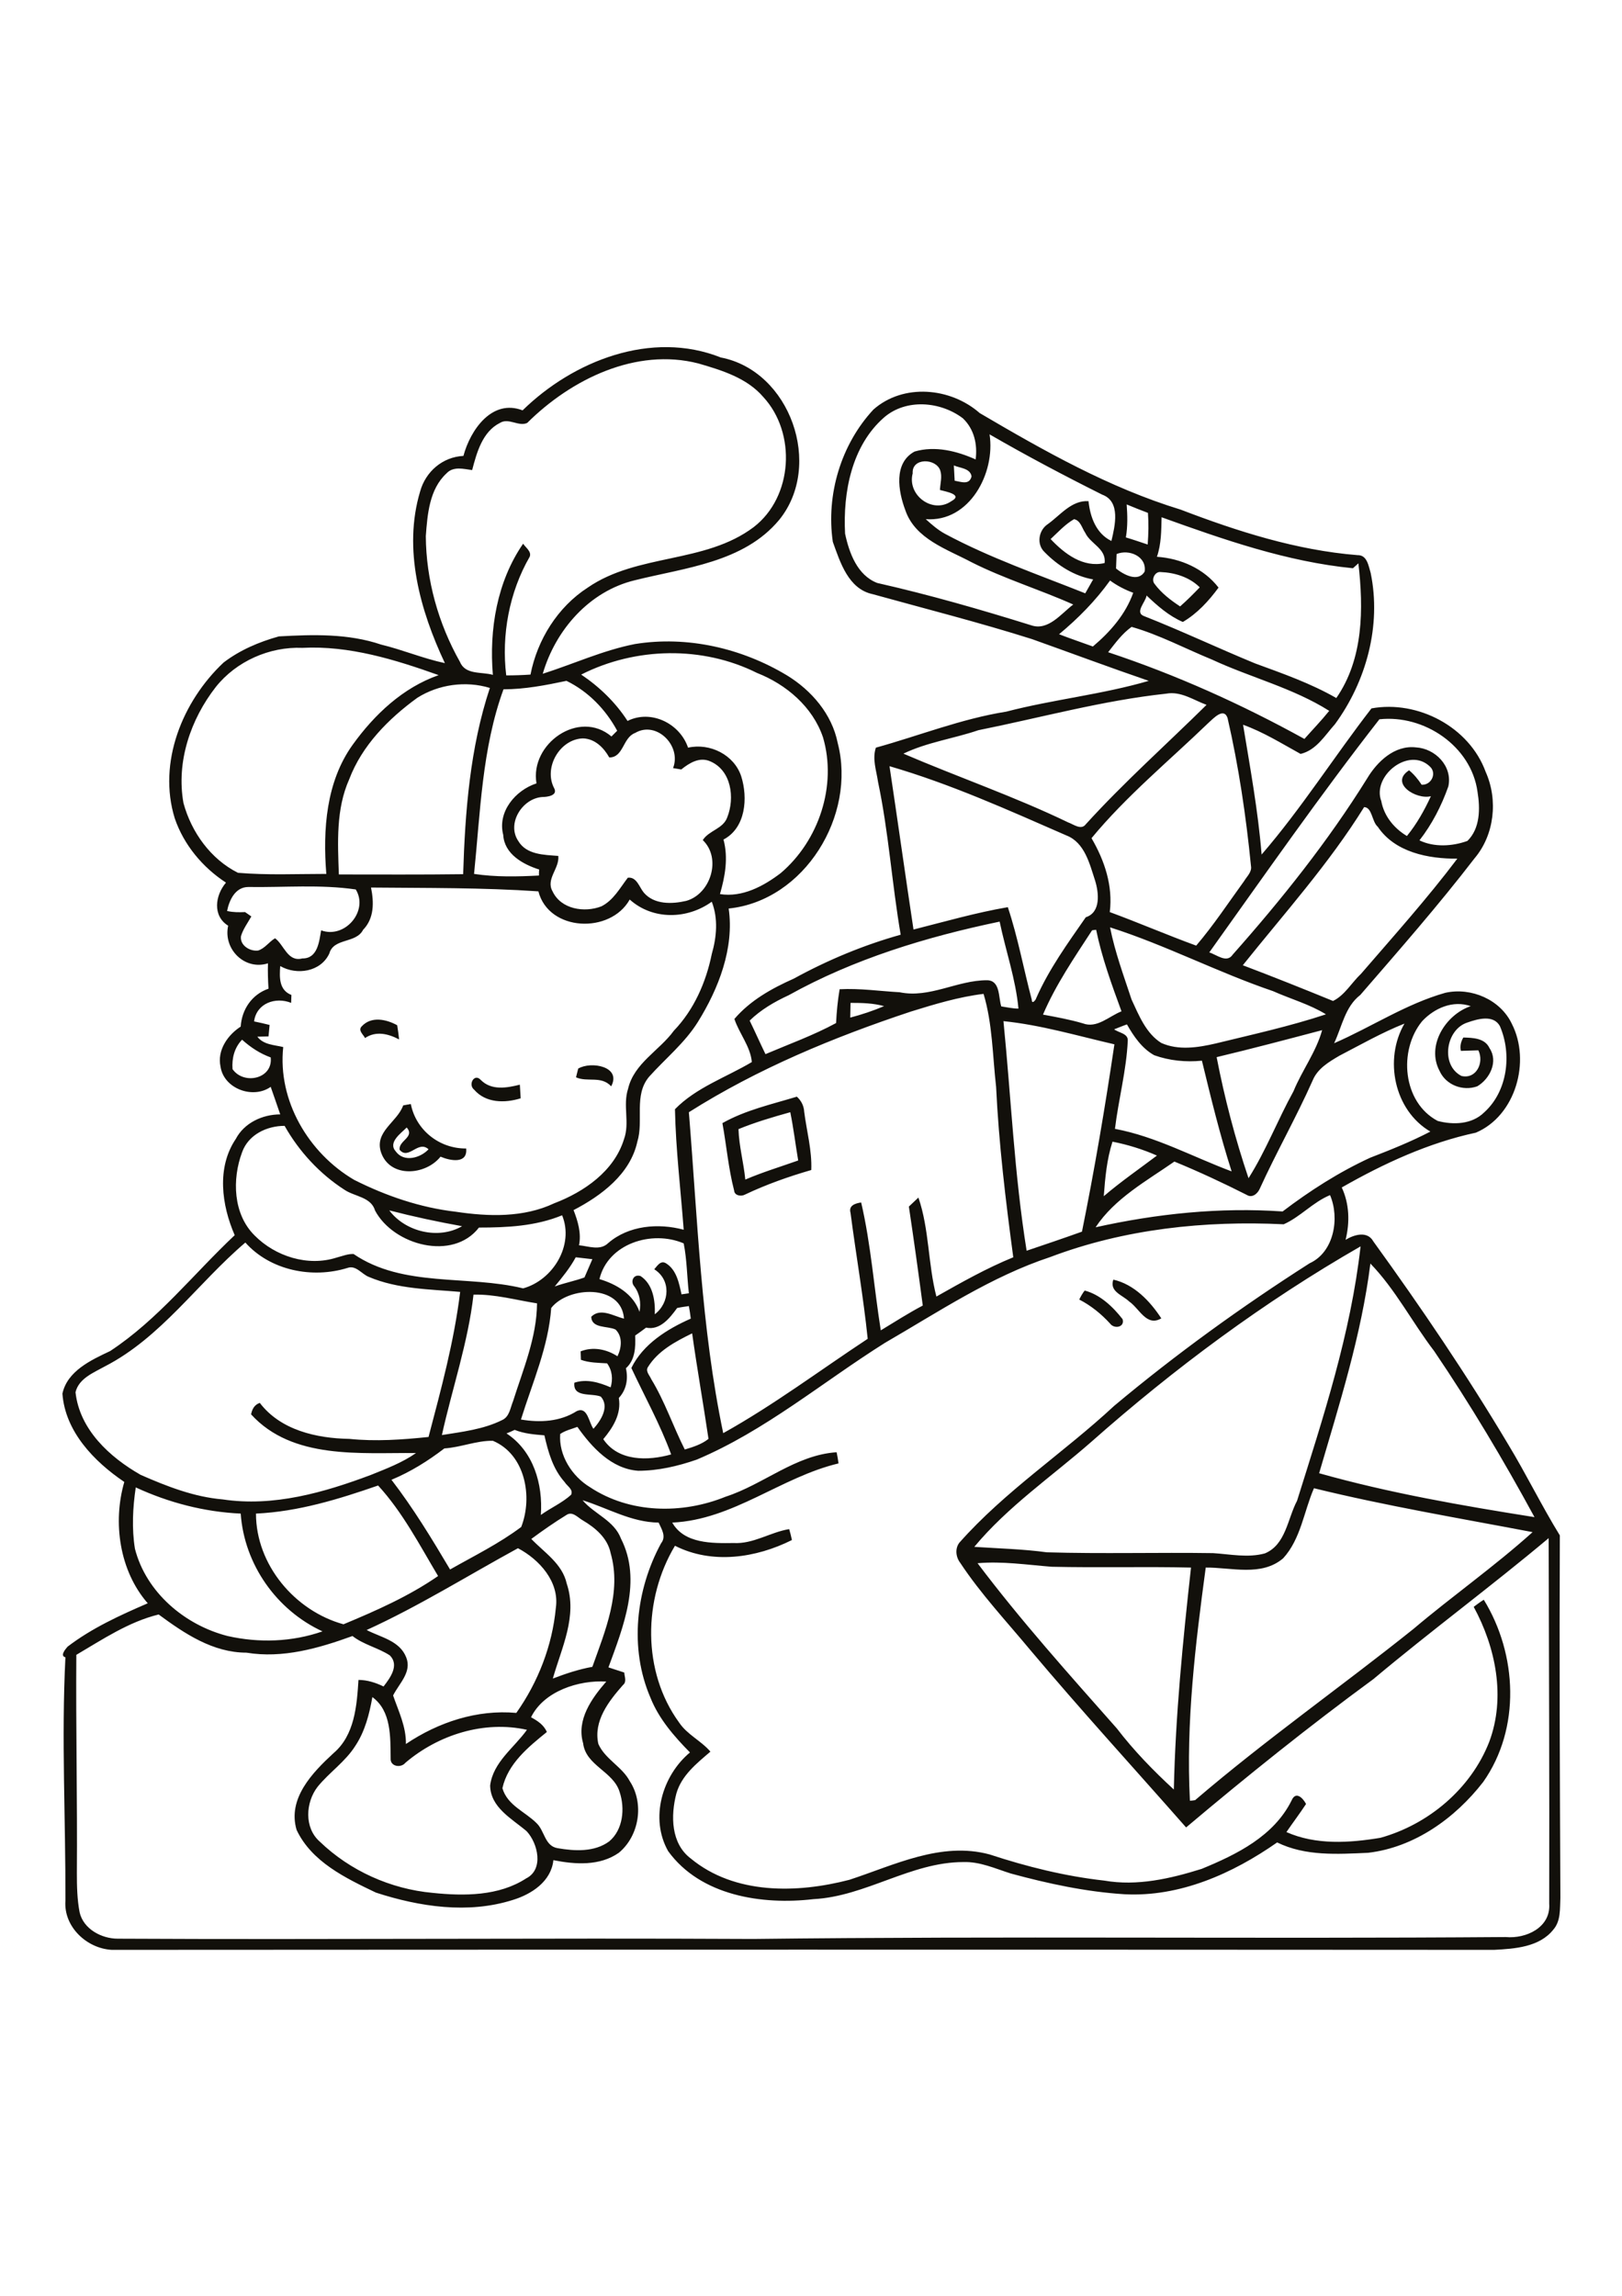 <?xml version="1.0" encoding="utf-8"?>
<!-- Generator: Adobe Illustrator 21.0.2, SVG Export Plug-In . SVG Version: 6.00 Build 0)  -->
<svg version="1.2" baseProfile="tiny" id="Layer_1" xmlns="http://www.w3.org/2000/svg" xmlns:xlink="http://www.w3.org/1999/xlink"
	 x="0px" y="0px" viewBox="0 0 595 842" overflow="scroll" xml:space="preserve">
<path fill="#12100B" d="M395.9,476.6c0.6-1.2,1.2-2.3,2-3.3c5.7,1.5,10.4,6,13.9,10.5c0.9,3-3.1,3.7-4.6,1.6
	C404,481.9,400.2,478.8,395.9,476.6 M408.4,469.3c7.6,1.7,13.5,7.9,17.6,14.2c-5.4,3.2-8-3.6-11.8-6.2
	C411.7,474.9,406.9,473.7,408.4,469.3 M145.2,422.3c3,4.1,9,2.4,12-0.8c-3.8-3.5-7.3,4.1-10.6,0.2c-0.5-3.4,5.7-4.6,2.6-8.2
	C147,415.7,142.2,419,145.2,422.3 M147.9,405.4c0.9-0.2,1.8-0.3,2.8-0.5c1.9,9.6,10.5,16.4,20.3,16.3c0.6,5.8-5.9,4.5-9.4,3
	c-5.5,6.9-18.5,7.9-21.8-1.5C137.2,415,145.7,411.6,147.9,405.4 M270.9,414.1c0.2,6.3,1.9,12.3,2.5,18.5c6.3-2.7,12.9-4.7,19.4-7
	c-1-5.9-1.7-11.8-2.9-17.7C283.4,409.7,277,411.6,270.9,414.1 M265,411.9c8.5-4.8,18.1-6.9,27.3-9.7c1.6,1.4,2.6,3.4,2.7,5.5
	c0.9,7.1,2.9,14.2,2.6,21.4c-8.3,2.4-16.5,5.3-24.3,9c-1.4,0.8-3.9,0.4-4-1.5C267.2,428.5,266.5,420.1,265,411.9 M173.9,399.6
	c-2.3-1.8,0.1-6.2,2.5-3.5c3.9,3.9,9.5,2.9,14.3,1.7c0.1,1.7,0.2,3.4,0.3,5C185.2,404.6,178.2,404.6,173.9,399.6 M212.1,391.9
	c4.7-2.8,16-0.8,12.1,6.5c-3.7-4-8.7-1.4-12.9-3.3C211.5,394.3,211.9,392.7,212.1,391.9 M132.7,376.4c3.5-3.8,9-2.6,13-0.4
	c0.3,1.7,0.5,3.4,0.7,5.2c-4-2.1-8.5-3.2-12.5-0.5C133.3,379.4,131.2,377.9,132.7,376.4 M136.6,622.4c-1.1,6.2-2.7,12.5-6.2,17.8
	c-3.7,5.9-9.6,9.8-13.9,15.1c-4.4,5.7-5,15,0.8,20.1c11.1,10.7,26,17.4,41.4,18.8c11.5,1.2,24.3,1.2,34.3-5.3
	c6.6-3.3,4.3-12.9,0.2-17.3c-5.4-4.6-13.3-8.7-13.4-16.8c1.1-8.6,8.8-13.8,13.5-20.4c-15.7-3.5-32.5,1.8-44.6,12.1
	c-1.6,2-5.6,1.4-5.4-1.6C143.2,637.1,143.6,627.5,136.6,622.4 M194.8,629.8c2.4,1.3,4.7,2.8,5.8,5.4c-6.8,5.5-14.3,11.6-16.3,20.6
	c1.8,6.3,8.3,8.6,12.5,12.8c3,2.8,3,8.4,7.7,9.2c6.3,1.1,13.6,1.5,19-2.5c5.1-4.3,5.8-12.1,3.8-18.1c-2.3-7.6-12.4-9.6-13.4-17.9
	c-2.5-8.6,3.2-16.5,8.5-22.6C212.3,616.1,199.5,620.2,194.8,629.8 M358.6,573.3c15.9,21.1,33.6,40.8,51.1,60.6
	c6.2,8.1,13.4,15.5,20.9,22.4c0.6-27.2,3.3-54.4,6.3-81.4c-17-0.4-34,0.1-51.1-0.3C376.8,573.9,367.7,572.5,358.6,573.3
	 M134.5,597.8c5.2,2.7,12.1,3.9,14.5,10c2.2,5.4-2.6,9.6-4.8,14c2,5.8,4.8,11.4,4.7,17.8c11.9-8,26.1-12.7,40.5-11.4
	c8-11.3,13.2-24.7,14.5-38.5c1.4-9.6-6.1-17.8-13.9-21.9C171.5,577.9,153.6,589.1,134.5,597.8 M207.8,555.6
	c-4.4,2.7-8.7,5.7-12.9,8.8c4.8,5,11.4,9.1,13,16.4c4,11.9-1.9,23.5-5.1,34.8c4.7-1.8,9.5-3.4,14.5-4.3c4.7-13.2,10.8-27.5,6.7-41.7
	c-1.1-5.5-5.6-9.3-10.2-12C212,556.6,210,554.1,207.8,555.6 M482,545.8c-3.7,8.5-4.8,18.6-11.3,25.7c-8,6.8-19,3.3-28.4,3.4
	c-3.8,28.2-7.3,56.9-5.8,85.5c0.5,0,1.4-0.1,1.9-0.2c25.8-22.1,53.6-41.6,80.1-62.8c14.3-12.1,29.7-22.9,43.7-35.5
	C535.4,556.8,508.5,552.3,482,545.8 M49.8,545.5c-1.1,7.4-1.5,15.1-0.3,22.5c4.1,16,18.3,28,34,32c11.5,2.6,23.6,2.2,34.8-1.7
	c-16.9-7.8-28.7-24.6-30-43.2C75,554.5,61.9,551.1,49.8,545.5 M93.9,555.1c0,18.8,14.3,35.7,32.1,40.6c12-5,24-10.3,34.7-17.7
	c-6.8-11.4-13-23.4-22-33.2C124.3,549.8,109.4,554.4,93.9,555.1 M163,531.2c-6,4.6-12.4,8.6-19.4,11.5c8,10.4,14.8,21.6,21.5,32.9
	c8.8-5,18-9.5,26.1-15.6c4.3-11,1.5-26.6-10.4-31.6C174.8,528.3,169.1,530.8,163,531.2 M185.8,525.7c9.9,6.5,13.4,18.6,12.6,29.9
	c3.6-2.6,7.8-4.4,11.1-7.4c0.9-2-1.5-3.2-2.4-4.7c-4.3-4.8-6-11-7.4-17.1c-3.7-0.3-7.4-0.6-10.9-2
	C187.8,524.9,186.8,525.3,185.8,525.7 M237.6,501.5c-0.8,1.5,0.7,2.9,1.3,4.3c5,8.2,8,17.3,12.3,25.8c3-0.9,6.2-1.9,8.7-3.9
	c-1.9-12.9-4.2-25.8-6-38.7C247.8,492,241.3,495.4,237.6,501.5 M248.4,479.7c-2.7,3.7-6.3,8.3-11.4,7.2c-1.3,1-2.7,2-4,2.9
	c0.2,4.2,0,9-3.4,12c0.9,3.9,0.2,7.9-2.6,10.9c1,5.8-2.1,10.8-5.7,15.1c5.5,8.2,16.4,8,24.9,5.6c-4-11-9.7-21.2-14.6-31.7
	c4.3-8.8,13.2-14.3,21.8-18.1c-0.2-1.5-0.4-3.1-0.7-4.6C251.3,479.2,249.8,479.4,248.4,479.7 M173.7,474.8
	c-2,17.6-7.8,34.3-11.6,51.5c7.5-1.2,15.3-2.1,22.1-5.5c2.7-1.2,3-4.5,4-6.9c3.7-11.7,8.7-23.4,8.8-35.9
	C189.3,476.8,181.6,474.6,173.7,474.8 M202.2,479.7c-1,14.2-6.9,27.4-11.1,40.9c7,1.2,14.4,0.8,20.5-3.1c4-1.8,4.4,4.3,6.1,6.5
	c2.7-3,6-8.1,2.7-11.8c-3.4-1.4-10.3,0.5-9.7-5.1c4.5-1.5,9.1-0.1,13.3,1.7c0.9-3,0.6-6.2-1.3-8.8c-3.2-0.2-6.6-0.2-9.6-1.3
	c0-0.8-0.1-2.3-0.1-3.1c4.5-1.8,9.5-0.8,13.5,1.8c1.5-3,2-7.2-0.7-9.8c-2.9-1.4-8.8-0.3-8.9-4.7c3.4-3.4,8.2-0.2,12,0.7
	C228,470.8,208.4,471.7,202.2,479.7 M502.7,463.4c-3.3,26.3-11.4,51.6-18.8,76.9c25.9,7.3,52.5,11.9,79,16.1
	c-11.3-20.8-23.5-41.3-36.8-60.9C518,484.9,511.9,472.9,502.7,463.4 M211.2,461.1c-2.1,3.9-4.9,7.3-7.7,10.7c3.6-1.3,7.3-2,10.9-3.3
	c1-2.2,1.9-4.5,2.9-6.7C215.2,461.6,213.2,461.3,211.2,461.1 M400.2,528.9c-14.4,12.6-30.5,23.6-42.8,38.4c8.9,0.6,17.8,0.8,26.6,2
	c20.3,0.6,40.7,0,61,0.3c6.3,0.4,12.8,1.8,19,0.1c7.7-3.2,8.3-12.7,11.8-19.3c9.6-30.6,19.7-61.3,23.3-93.3
	C463.7,477.4,430.7,501.9,400.2,528.9 M38.5,501.1c-4.1,2.3-9.6,4.4-10.8,9.5c1.5,13.7,12.5,23.8,23.9,30.3c9.6,4.2,19.5,8.1,30.1,9
	c18.6,2.8,37.1-2.5,54.4-9c5.7-2.3,11.5-4.5,16.5-8c-20.4-0.2-45.3,2.5-60.5-14.2c0.4-1.9,1.2-3.5,3.2-4.2c7.6,10,20.8,13,32.8,13.2
	c9.7,1,19.5,0.3,29.1-0.7c4.6-17.5,9.4-35.1,11.6-53.2c-11.2-1-22.9-1-33.5-5.5c-2.6-1-4.7-4.4-7.8-3.3c-12.9,4-28.3,1-37.5-9.3
	C72.5,470.6,59.1,490.5,38.5,501.1 M219.9,469.1c6.3,1.9,12.4,5.5,14.7,12c0.6-3.3,0.1-6.6-1.9-9.3c-1.6-1.8-0.3-4.7,2.3-3.8
	c4.5,3,5.4,8.9,5.2,14c5.6-4.3,5.9-12.7-0.2-16.5c1.1-1.2,2.3-3.4,4.3-2.2c3.9,2.4,4.8,7.3,5.7,11.4c0.7-0.1,2.1-0.3,2.7-0.4
	c-0.7-6.1-0.7-12.3-1.9-18.3C239.1,451,223,456.1,219.9,469.1 M142.8,443.9c5.9,7.9,18.1,10.8,26.7,5.8
	C160.6,448.1,151.7,446.2,142.8,443.9 M470.9,449c-28.9-1.4-58.4,1.7-85.6,12c-21.8,7.2-41,20.1-60.7,31.5
	c-22.9,14.4-43.9,32.2-69,42.8c-6.9,2.4-14.2,4.1-21.5,4.1c-9.8-0.7-17-8.6-22.3-16.1c-2.1,0.8-4.4,1.3-6.3,2.6
	c-0.6,7.8,4.3,15.5,10.9,19.5c14.6,9.7,33.8,10,49.8,3.5c13.9-4.5,25.6-15.3,40.7-16.3c0.3,1.4,0.5,2.7,0.7,4.1
	c-21.1,5-38.7,20.7-61,21.7c4.4,7.8,14.7,7.6,22.5,7.5c7.3,0.4,13.5-4,20.4-5.1c0.4,1.3,0.7,2.6,1,4c-13.2,6.6-29.3,9-42.9,2.1
	c-11.7,19.5-12.1,46.1,1.5,64.8c3,4.5,8.1,6.7,11.5,10.7c-5,4.3-10.6,8.7-12.5,15.4c-2.1,8.1-2,18.3,5.3,23.8
	c16.1,13.3,39,12.8,58.2,7.8c16.5-5.4,33.6-14.1,51.4-9.3c13.7,4.5,27.7,8,42.1,9.6c12,2.1,24.2-0.7,35.7-4.3
	c12.9-5.3,26.5-12,33-25.1c1.5-3.5,4.1-1,5.3,1.3c-2.3,3.5-4.8,6.8-7.2,10.3c10.8,4.8,23.1,4,34.5,2.1c17.6-4.9,33.2-18,39.9-35.2
	c6.1-16.3,2.4-34.6-5.7-49.5c1.2-0.9,2.4-1.8,3.7-2.6c12.3,20,13.6,47.2-0.2,66.8c-10.3,13.3-25.2,24-42.2,26
	c-11.3,0.5-23,1.3-33.4-3.8c-16.3,11.4-35.7,20.1-56.1,19c-14.1-0.9-28-3.9-41.6-7.6c-5.7-1.8-11.3-4.4-17.4-4.2
	c-19.3,0-35.8,12.6-55,13.6c-18.8,2.2-41.4-1.2-53.3-17.6c-6.8-12-2.2-27.7,8-36.2c-5.8-5.9-11.4-12.3-14.5-20.1
	c-7.8-18.1-5.4-39.5,3.9-56.6c2-2.5,0.2-5.2-0.9-7.6c-10-0.1-18.6-5.3-27.9-8.2c4.3,5.1,11.6,7.4,14.1,14.1
	c7.8,15.3,0.8,32.4-4.6,47.2c1.9,0.6,3.9,1.3,5.8,1.9c0.1,1.6,1,3.4-0.5,4.6c-5.2,5.9-10.9,13.2-9,21.6c2.5,5.6,8.7,8.3,11.5,13.6
	c5.4,8.2,3.5,20.1-4,26.3c-7,4.9-16,4.3-24,2.7c-0.8,7.8-8,12.5-14.9,14.6c-16.4,5.2-34.2,2.5-50.2-2.7c-11.1-5.3-23.6-11.3-29.1-23
	c-3.4-11.5,5.8-21,13.5-28.1c7.8-6.6,8.6-17.4,9.2-26.9c3.2,0,6.3,1,9.2,2.4c2.4-3.1,5.9-7.8,2.3-11.4c-4.3-2.8-9.6-3.9-13.7-7.1
	c-12.4,4.5-25.6,8.3-38.9,6.1c-12.3,0-22.7-7-32.2-14c-11,2.7-20.5,9.1-30.2,14.8c-0.2,26.7,0.4,53.4,0.2,80.1c0,4.8,0.1,9.6,1,14.3
	c1.4,6.2,8.1,9.7,14,9.7c77.7,0.4,155.4-0.3,233.1,0.1c92-1.1,184,0,276-0.7c7.5,0.7,16.6-3.5,16-12.2c0.1-44.7-0.1-89.4-0.2-134.1
	c-21.1,17.7-43.2,34-64.3,51.7c-23.6,17.3-46.4,35.6-68.7,54.4c-19-21.6-38.5-42.9-57.1-65c-8.8-10.6-18.2-20.6-25.8-32.1
	c-1.6-2.1-1.9-5.2-0.3-7.3c16.8-19,38.3-33,56.8-50.2c22.7-19,46.8-36.4,71.7-52.3c9-4.1,11.1-16.6,7.5-25
	C481.6,440.9,477,446.3,470.9,449 M408.1,418.7c-2.1,6.5-2.7,13.3-3.2,20c6.2-5.3,13-10,19.5-14.9
	C419.2,421.5,413.7,419.8,408.1,418.7 M88.8,422.6c-3.7,9.9-3.3,22.7,4.6,30.5c7.6,7.7,19.6,11.5,30.1,8.1c2-0.5,4.1-1.4,6.2-1.3
	c18.2,12.4,41.7,7.6,62.2,12.6c10.9-3,18.8-15.8,14.3-26.8c-9.7,4-20.2,4.5-30.5,4.5c-9.6,12.4-31.3,6.5-38.1-6.2
	c-1.5-5.1-7.5-5.1-11.3-7.7c-9-5.8-16.6-14-21.9-23.4C97.9,412.9,91.1,416.1,88.8,422.6 M85.3,392.1c4.1,5.9,14.9,3.6,14-4.3
	c-3.9-1.4-7.4-3.7-10.5-6.5C86,384.2,85,388.1,85.3,392.1 M446.3,387.7c2.9,15,6.8,29.9,11.7,44.4c6.4-10.1,10.7-21.4,16.5-31.9
	c3.1-7.6,8.3-14.4,10.5-22.4C472.1,381.2,459.3,384.6,446.3,387.7 M491.3,387.2c-3.9,2.3-8,4.7-9.8,9.1c-6,13.5-13.3,26.3-19.4,39.7
	c-0.8,1.8-2.8,3.5-4.8,2.2c-8.7-4.4-17.5-8.5-26.5-12.2c-10.2,7.1-21.9,13.5-28.9,24.1c22.5-5,45.6-7.4,68.6-5.8
	c10-7.6,20.6-14.4,32.1-19.7c7.5-2.9,15-5.9,22.1-9.6c-13.3-7.8-17.1-26.5-9.5-39.6C506.9,378.7,499.2,383.1,491.3,387.2
	 M408.7,377.5c1.7,1.3,5.2,1.5,5,4.2c-0.5,10.9-3.4,21.5-4.7,32.3c15,2.8,28.6,10.3,42.8,15.6c-4.3-13.4-7.6-27-10.9-40.6
	c-5.9,0.6-11.9,0-17.5-2c-4.5-2.5-7.5-6.9-10-11.3C411.9,376.2,410.3,376.9,408.7,377.5 M368.1,374.5c2.8,28.1,4,56.3,8.5,84.2
	c6.8-2.3,13.6-4.6,20.3-7c4.6-22.7,8.5-45.7,11.9-68.7C395.3,379.9,381.9,375.9,368.1,374.5 M521.7,374.5
	c-8.8,10.7-7.2,29.8,5.7,36.6c5.7,1.5,12.5,1.3,17-3.1c8.6-7.7,10.3-21.3,5.8-31.7c-2.4-4.3-8.2-2.6-11.9-1.3
	c-7.9,2.5-10,15.6-2.2,19.6c5.5,1.3,8.4-5,6.2-9.4c-2.1,0.1-4.3,0.1-6.4,0.2c-0.4-1.7,0-3.4,0.9-4.9c3.5,0.1,7.9,0.2,9.6,3.9
	c3.3,4.9,0.1,11.3-4.5,14c-5.3,1.9-11.5-0.5-13.8-5.6c-5-9.3,2.2-20.7,11.4-23.8C532.9,366.7,526.1,369.8,521.7,374.5 M312,367.8
	c0,1.8-0.1,3.6-0.1,5.4c4.2-1.1,8.4-2.5,12.4-4.2C320.4,367.9,316.2,367.8,312,367.8 M334.1,371c-28.3,9.4-56.1,20.9-81.4,36.9
	c3.2,39.3,4.5,79,12.6,117.7c18.5-10.3,35.4-23,53-34.6c-1.6-15.5-4.3-30.8-6.3-46.2c-0.8-2.7,1.8-3.5,3.9-3.8
	c3.6,15.4,4.7,31.3,7.2,46.9c5.1-3.1,10.1-6.3,15.4-9.1c-1.6-12.1-3.3-24.3-5.1-36.3c1.2-1.1,2.3-2.2,3.5-3.3
	c4,11.6,3.5,24.4,6.6,36.3c9.2-5.2,18.4-10.4,28.2-14.4c-2.8-20.8-5.3-41.6-6.3-62.5c-1.3-11.4-1.3-23.1-4.6-34.1
	C351.7,365.6,342.8,368.3,334.1,371 M407.2,340.1c1.8,9.1,5,17.7,7.9,26.5c2.7,5.8,5.3,12.4,10.9,15.9c6.3,2.8,13.4,1.7,19.9,0.2
	c13.5-3.3,27.2-6.3,40.5-10.7c-6-3.7-12.9-5.6-19.4-8.5C446.7,356.6,427.6,346.6,407.2,340.1 M400.6,341.2
	c-6.5,10-13.3,19.9-18,30.9c4.9,0.9,9.8,1.8,14.6,3.2c5.2,2,9.6-2.6,14.2-4.4c-3.6-9.8-7.2-19.7-9.3-29.9
	C401.8,341,401,341.1,400.6,341.2 M289.3,365c-5.2,2.4-10.2,5.3-14.3,9.3c2,4.1,3.8,8.2,5.8,12.3c8.7-3.7,17.6-6.9,25.9-11.4
	c0.2-4.1,0.6-8.3,1.3-12.4c7.4-0.4,14.7,0.7,22,1.1c11,2.3,21.1-4.4,32-4.4c5,0,4.2,6.2,5.3,9.6c2.1,0.3,4.2,0.8,6.3,0.8
	c-1-10.8-4.7-21.3-6.9-31.9C339.8,343.6,313.2,351.7,289.3,365 M136.1,325.5c1.1,5.4,1.2,11.3-2.9,15.5c-2.6,5.1-10.8,2.9-12.4,8.7
	c-3.1,6.7-11.9,8.1-18,4.6c-0.3,4.1-0.5,8.8,4.1,10.6c0,0.7-0.1,2.2-0.1,2.9c-5.7-2.3-12.7,0.1-13.6,6.8c1.9,0.4,3.8,0.8,5.7,1.3
	c-0.1,1.4-0.3,2.8-0.4,4.2c-1,0-3.1,0.1-4.1,0.1c2.3,3,6.2,3,9.5,3.8c-2.1,19.7,9.3,38.9,26,48.7c11.7,5.9,24.3,10.2,37.3,11.7
	c12,1.8,24.9,2.2,36.1-3.1c11-4.2,22-11.8,25.6-23.5c2.2-6-0.5-12.4,1.5-18.5c2.2-9.4,11.5-14,16.8-21.3
	c7.4-7.7,11.8-17.8,13.9-28.1c1.8-6.3,2.4-13,0-19.2c-9,6.5-21.6,6.8-30.1-0.8c-7.1,12.7-29.7,11.8-33.5-3
	C177,325.5,156.6,325.7,136.1,325.5 M91.1,325.3c-4.8,0-7,4.8-7.8,8.8c2.2,0.5,4.4,0.5,6.6,0.4c0.6,0.4,1.7,1.2,2.3,1.6
	c-1.3,2.3-3,4.6-3.8,7.2c-0.5,3.4,3.3,5.7,6.3,5.3c2.5-0.8,4-3.2,6.2-4.5c3.3,2.4,4.6,8.8,10,7.4c5.7,0.1,6.2-6.4,6.9-10.3
	c8.8,3.2,17.5-7.2,12.7-15C117.5,324.3,104.2,325.5,91.1,325.3 M500.4,296c-12.9,20.8-29.3,39-44.5,58c11.1,4.2,22.1,8.6,33.1,13.1
	c4.3-2.1,6.8-6.7,10.3-10c12-13.9,24.2-27.5,35.3-42.2c-10.6,0.1-22.9-2.3-29.2-11.7C503.2,301.3,503.4,296.1,500.4,296 M326.3,281
	c3,20,5.8,40,8.8,59.9c11.5-2.9,22.9-6.2,34.6-8.2c3.7,11.1,5.8,22.7,8.8,34c0,1.8,1.5,0,1.6-0.6c4.7-10.7,11.6-20.2,18.2-29.7
	c5.6-1.8,4.8-9,3.4-13.5c-2-6.1-3.8-13.9-10.5-16.5C369.9,297.1,348.7,287.5,326.3,281 M506.7,293.8c1,5.5,4.7,10,9.4,12.8
	c3.6-4.4,6.4-9.4,8.8-14.6c-5.4,1.4-15.3-4.8-8-9.5c1.8,1.5,3.3,3.3,4.6,5.3c3.6,0.2,5.7-4.3,3-6.7
	C516.8,273.7,503.2,284.6,506.7,293.8 M233,268.8c-4.6,1.7-4.2,9-9.5,9c-2-3.6-5.3-6.9-9.7-7c-8.5,0.3-14.5,10.8-10.5,18.3
	c1.4,2.7-2.6,3.2-4.4,3.2c-7.3,0.5-13.1,9.7-8.8,16.1c3,5.1,9.5,5.1,14.7,5.5c0.5,4.6-4.7,8.5-2.1,13c3.1,6.6,11.7,7.9,17.9,5.5
	c4.4-2.2,6.8-6.7,9.7-10.5c3.3-0.4,4.2,3.5,5.9,5.5c3.8,4.4,10.3,4.2,15.5,3c9-2.5,13.1-15.6,6.1-22.3c2.3-3.6,7.5-4.1,9-8.4
	c2.8-7.1,1.5-17.2-6.3-20.5c-3.9-1.7-7.6,0.6-10.6,3c-0.7-0.1-2.2-0.4-3-0.5C250.1,273.5,240.8,264.2,233,268.8 M506,263.8
	c-21.7,27.8-41.9,56.8-62.4,85.5c2.7,0.8,6.4,4.1,8.6,0.8c18-20.3,35-41.6,49.3-64.6c3.7-6.2,10.1-12.3,17.9-11.4
	c7.1,0.4,13.5,6.9,11.9,14.3c-2.5,7.1-6,13.9-10.6,19.8c5.4,2.6,12.1,2.2,17.6,0.2c4.7-4.6,4.7-11.9,3.7-18
	C539.7,273.6,522.4,262,506,263.8 M443.3,265.1c-14.4,13.9-30.1,26.8-42.9,42.3c4.8,8.2,7.9,17.5,6.7,27.1
	c10.6,3.9,21,8.4,31.7,12.3c6.4-7.5,11.8-15.7,17.6-23.7c1-1.7,2.9-3.3,2.5-5.5c-1.8-18.2-4.5-36.5-8.6-54.3
	C448.9,259.3,445.1,263.5,443.3,265.1 M427.8,254.4c-23.3,2.5-46,8.8-68.9,13.4c-9.1,3.1-18.8,4.4-27.5,8.6
	c20,8.6,40.7,15.7,60.4,25.2c2,0.7,4.8,3,6.5,0.7c14-15.4,29.5-29.2,44.3-43.8C437.9,256.8,433.2,253.4,427.8,254.4 M153.1,255.9
	c-10.6,7.7-20.3,17.5-25,29.9c-4.9,11-4.2,23.2-3.8,34.9c15.2,0,30.4,0.1,45.6-0.1c0.7-22.9,2.5-46.3,9.8-68.3
	C170.8,249.6,160.9,251,153.1,255.9 M184.7,252.8c-7.9,21.6-8.5,45.2-10.8,67.7c7.9,1.2,15.9,1,23.8,0.6c0-0.5,0-1.6,0.1-2.2
	c-6-1.9-12.8-5.7-13.2-12.7c-2.2-8.5,4.5-16.4,12.2-18.9c-2.5-14.5,15.6-27.3,27.5-17.2c0.7-0.7,1.4-1.4,2.1-2.1
	c-4.2-7.8-10.6-14.4-18.6-18.3C200.2,251.3,192.5,252.8,184.7,252.8 M213.2,247.4c6.7,4.5,12.6,10.2,17,17
	c8.6-4.3,19.2,0.9,22.2,9.8c8-1.8,16.9,2.6,19.5,10.5c2.5,7.9,1.7,18.9-6.5,23.2c1.8,6.7,0.6,13.5-1.3,20c8.2,1.3,16-2.9,22.3-7.7
	c14-11.9,20.7-32.1,15.5-49.8c-3.8-11.2-13.5-19.4-24.2-23.6C257.7,236.8,233.1,237.3,213.2,247.4 M79.2,251.9
	c-9.3,11.9-14.6,27.5-11.9,42.6c2.9,10.7,10,20.6,20,25.6c10.8,0.9,21.6,0.4,32.4,0.4c-1.3-16.2-0.1-33.8,9.7-47.4
	c8-11.1,18.4-20.9,31.5-25.5c-16-5.7-32.8-10.9-50-10C98.9,237.1,86.7,242.5,79.2,251.9 M415.1,229.9c-3.5,2.5-6,6-8.6,9.3
	c25,8.3,49,19.1,72,31.8c3-3.4,6.2-6.7,9.1-10.3c-13.3-8.4-28.8-12.2-43-18.8C434.8,237.9,425.3,232.8,415.1,229.9 M407.2,212.9
	c-5.3,7.4-11.7,13.9-18.7,19.7c4.1,1.6,8.3,3,12.4,4.5c6.4-5.4,12-11.8,14.8-19.7C412.7,216.3,409.8,214.8,407.2,212.9 M423.5,214.1
	c2.5,3.4,5.9,6,9.4,8.3c2.5-2.2,4.9-4.6,7.2-7c-3.7-3.7-9.1-5.4-14.3-5.6C423.7,209.5,422.2,212.5,423.5,214.1 M409.6,203.2
	c-0.1,1.8-0.1,3.5-0.2,5.3c2.7,2.2,8.1,5.2,10.5,1.1C420.7,204,414.1,201.3,409.6,203.2 M385.4,197.7c5.1,5.4,11.9,10.6,19.8,8.8
	c0.7-5.3-5.2-7-7.1-11.1c-1.2-1.7-1.7-4.5-4.1-5C390.7,192.3,388.1,195.2,385.4,197.7 M426.1,189.7c-0.1,4.9-0.1,9.8-1.7,14.5
	c8.7,0.6,17.2,4.3,22.6,11.3c-3.6,4.9-7.8,9.5-13.1,12.6c-5.1-2.2-9.3-5.9-13.3-9.7c-0.3,2.4-4.6,6.3-0.8,7.6
	c13.7,5.4,27,11.7,40.6,17.3c10.1,3.7,20.4,7.3,29.8,12.7c10-14.4,10-32.8,8.1-49.4c-0.7,0.6-1.3,1.2-2,1.8
	C472,206,448.9,197.9,426.1,189.7 M413.3,185c0.3,4,0.4,8.1-0.3,12.1c2.7,0.8,5.3,1.7,8,2.6c0.3-3.9,0.4-7.7,0.1-11.6
	C418.5,187.1,415.9,186.1,413.3,185 M349.9,170.7c0.1,1.9,0.2,3.7,0.3,5.6c2.4,0.4,5.4,1.7,6.2-1.6
	C355.9,171.7,352.2,171.7,349.9,170.7 M334.8,173.6c-2.1,8,7.3,15,14.2,10.2c4.4-2.4-2-3.5-4.2-4.1c0.1-2.4,0.9-4.9,0.1-7.2
	C343.3,168,334.4,167.8,334.8,173.6 M363,159.3c2.2,14.1-7.3,32.3-23.4,31.1c2.2,2,4.5,4,7.1,5.4c16.4,8.8,34.1,14.9,51.4,21.8
	c1-1.7,1.9-3.4,2.9-5.1c-6.9-1.2-13-5.1-17.8-10c-3.1-2.9-2.2-8.1,1.2-10.3c4.6-3.3,8.7-8.8,14.9-8.4c0.6,5.8,2.8,11.9,8.4,14.6
	c1.3-5.5,3.5-14.5-3.4-17C390.3,174.4,376.5,167.1,363,159.3 M324.3,153.1c-11.9,10.4-15.1,27.5-14.3,42.6
	c1.5,7.1,4.5,15.3,11.8,18.1c19,4.3,37.8,9.7,56.4,15.5c6.3,2.2,11-4.2,15.5-7.6c-12.3-5.5-25.2-9.4-37.3-15.5
	c-9-4.8-20.7-8.5-24.3-19.1c-2.6-6.9-4.4-17.3,3.4-21.5c7.5-2.2,15.5-0.2,22.4,2.9c0.7-5.5-0.5-11.1-4.7-15.1
	C345,147.2,332.4,146.1,324.3,153.1 M193.4,155.1c-3.1,1.5-6.8-2-10,0c-6.4,3.2-8.5,10.8-10.2,17.3c-3.1-0.4-6.9-1.5-9.4,1.2
	c-6.3,5.8-7,15-7.6,23c0.1,16.1,4.6,32.1,12.5,46.1c2,4.9,7.9,3.6,12.1,4.8c-1.4-16.6,1.5-34.2,11.1-48.1c0.9,1.4,3.2,2.9,2.4,4.8
	c-7.5,13-10.4,28.7-8.6,43.5c3,0,5.9-0.1,8.9-0.3c2.5-12.8,10-24.8,21-31.9c18.3-12.6,43-8.7,60.9-22.2
	c14.4-11.1,15.7-34.5,3.5-47.7c-6-7-15.2-9.8-23.8-12.3C233.3,127.4,209.5,139.1,193.4,155.1 M191.7,150.5
	c18.6-18.2,47.3-29.5,72.7-19.4c25.5,4.9,37.7,39.6,21.4,59.6c-13,15.6-34.5,17.5-52.9,22.1c-16.7,4-29.1,18.2-33.8,34.3
	c11.3-3.6,22.1-8.6,33.8-10.9c19.2-3.1,39.2,1.5,55.8,11.5c9,5.5,16.5,14.2,18.6,24.8c6.9,26.5-12.1,57.8-40,60.7
	c2.1,14.5-3.7,29.4-11.3,41.6c-4.8,7.7-11.9,13.4-17.9,20.1c-5.7,6.8-1.9,16-4.3,23.8c-2.6,11.9-13.2,19.8-23.4,25.1
	c1.6,4.1,2.9,8.5,2,12.9c3.5,0.3,7.7,2.1,10.7-0.8c7.5-6.5,18.4-7.4,27.7-4.9c-1.1-14.7-2.9-29.4-3.2-44.2
	c7.8-8,18.8-11.7,28.2-17.3c-0.5-5.7-4.6-10.4-6.4-15.8c5.8-6.8,13.7-11.2,21.8-14.8c12.4-6.8,25.6-12.3,39.2-16.1
	c-3.2-18.6-4.4-37.5-8.3-56c-0.6-4.2-2.2-8.4-0.8-12.6c15.9-4.4,31.4-10.6,47.8-13.2c17.3-4.5,35.2-6.3,52.3-11.3
	c-14.3-4.9-28.5-10.2-42.8-15.3c-19.3-6.1-39-11.1-58.5-16.5c-8.9-1.9-11.9-11.7-14.6-19.2c-2.5-17.3,3-35.7,14.9-48.5
	c11-9.7,28.3-8.1,39,1.3c23.5,13.8,47.5,27.4,73.7,35.4c20.9,8,42.5,14.9,64.9,16.7c3.5-0.1,4,3.9,4.8,6.5
	c4,19.3-1.6,39.8-13.1,55.5c-3.7,4.1-6.8,9.5-12.6,10.9c-6.9-3.8-13.6-8-21.1-10.7c2.6,15.8,5.5,31.6,6.8,47.6
	c14.6-16.9,26.6-35.9,40.3-53.6c17-3.1,35.9,6.8,41.9,23.3c4.6,10.3,3.2,23.1-4.1,31.7c-13.3,17.3-27.7,33.7-41.9,50.1
	c-5.6,4.3-6.7,11.6-9.6,17.7c13.6-5.9,26.3-14.4,40.8-18.5c9.5-2.1,20.2,2.5,24.4,11.4c7,13.7,1.4,33.7-13.2,39.9
	c-17.3,3.7-33.8,11.3-49.2,20.1c2.8,6,3,12.8,1.4,19.2c3.1-1.9,8-3.4,10.2,0.6c17.5,24.2,34.2,48.8,49.5,74.5
	c6.6,10.9,12.2,22.4,18.9,33.3c-0.2,44.3,0,88.6,0.2,132.9c-0.2,4,0.2,8.5-2.6,11.7c-5.1,6.4-14.1,7-21.7,7.4
	c-169-0.1-338-0.1-507.1,0c-9.2-0.5-17.7-8.5-17-18c0.1-29.8-1.5-59.6,0-89.3c-2.1-0.5,0-3,0.8-3.9c8.9-6.8,19.2-11.5,29.4-15.9
	c-10.4-11.9-12.9-29.7-8.6-44.5c-11.1-7.5-21.7-18.5-22.7-32.4c1.8-8.3,10.5-12.3,17.5-15.6c17.5-11.5,30.6-28.3,45.7-42.5
	c-4.8-11-6.7-24.8,0.4-35.3c3.1-5.9,9.8-9,16.3-9c-1.2-3.4-2.3-6.8-3.5-10.1c-6.5,4.6-17.2,0.7-18.4-7.4c-1.3-6,2.6-11.6,7.4-14.7
	c0.4-6.3,4.1-11.8,10.2-13.9c-0.2-3.1-0.3-6.2-0.2-9.3c-8.5,2.7-16.5-5.2-14.6-13.8c-5.8-3.6-4.8-11.1-0.8-15.8
	c-8.6-5.6-15.5-13.9-18.8-23.6c-6.3-20.4,2.8-42.9,17.9-57.1c6-4.6,13.1-7.6,20.3-9.6c12.5-0.7,25.4-1.1,37.5,3
	c7.9,1.9,15.4,5.1,23.4,6.8c-9.1-19.3-15.4-41.8-9.1-62.9c2-7.3,8.2-12.7,15.9-13.1C172.6,157.5,180.6,146.2,191.7,150.5"/>
</svg>
